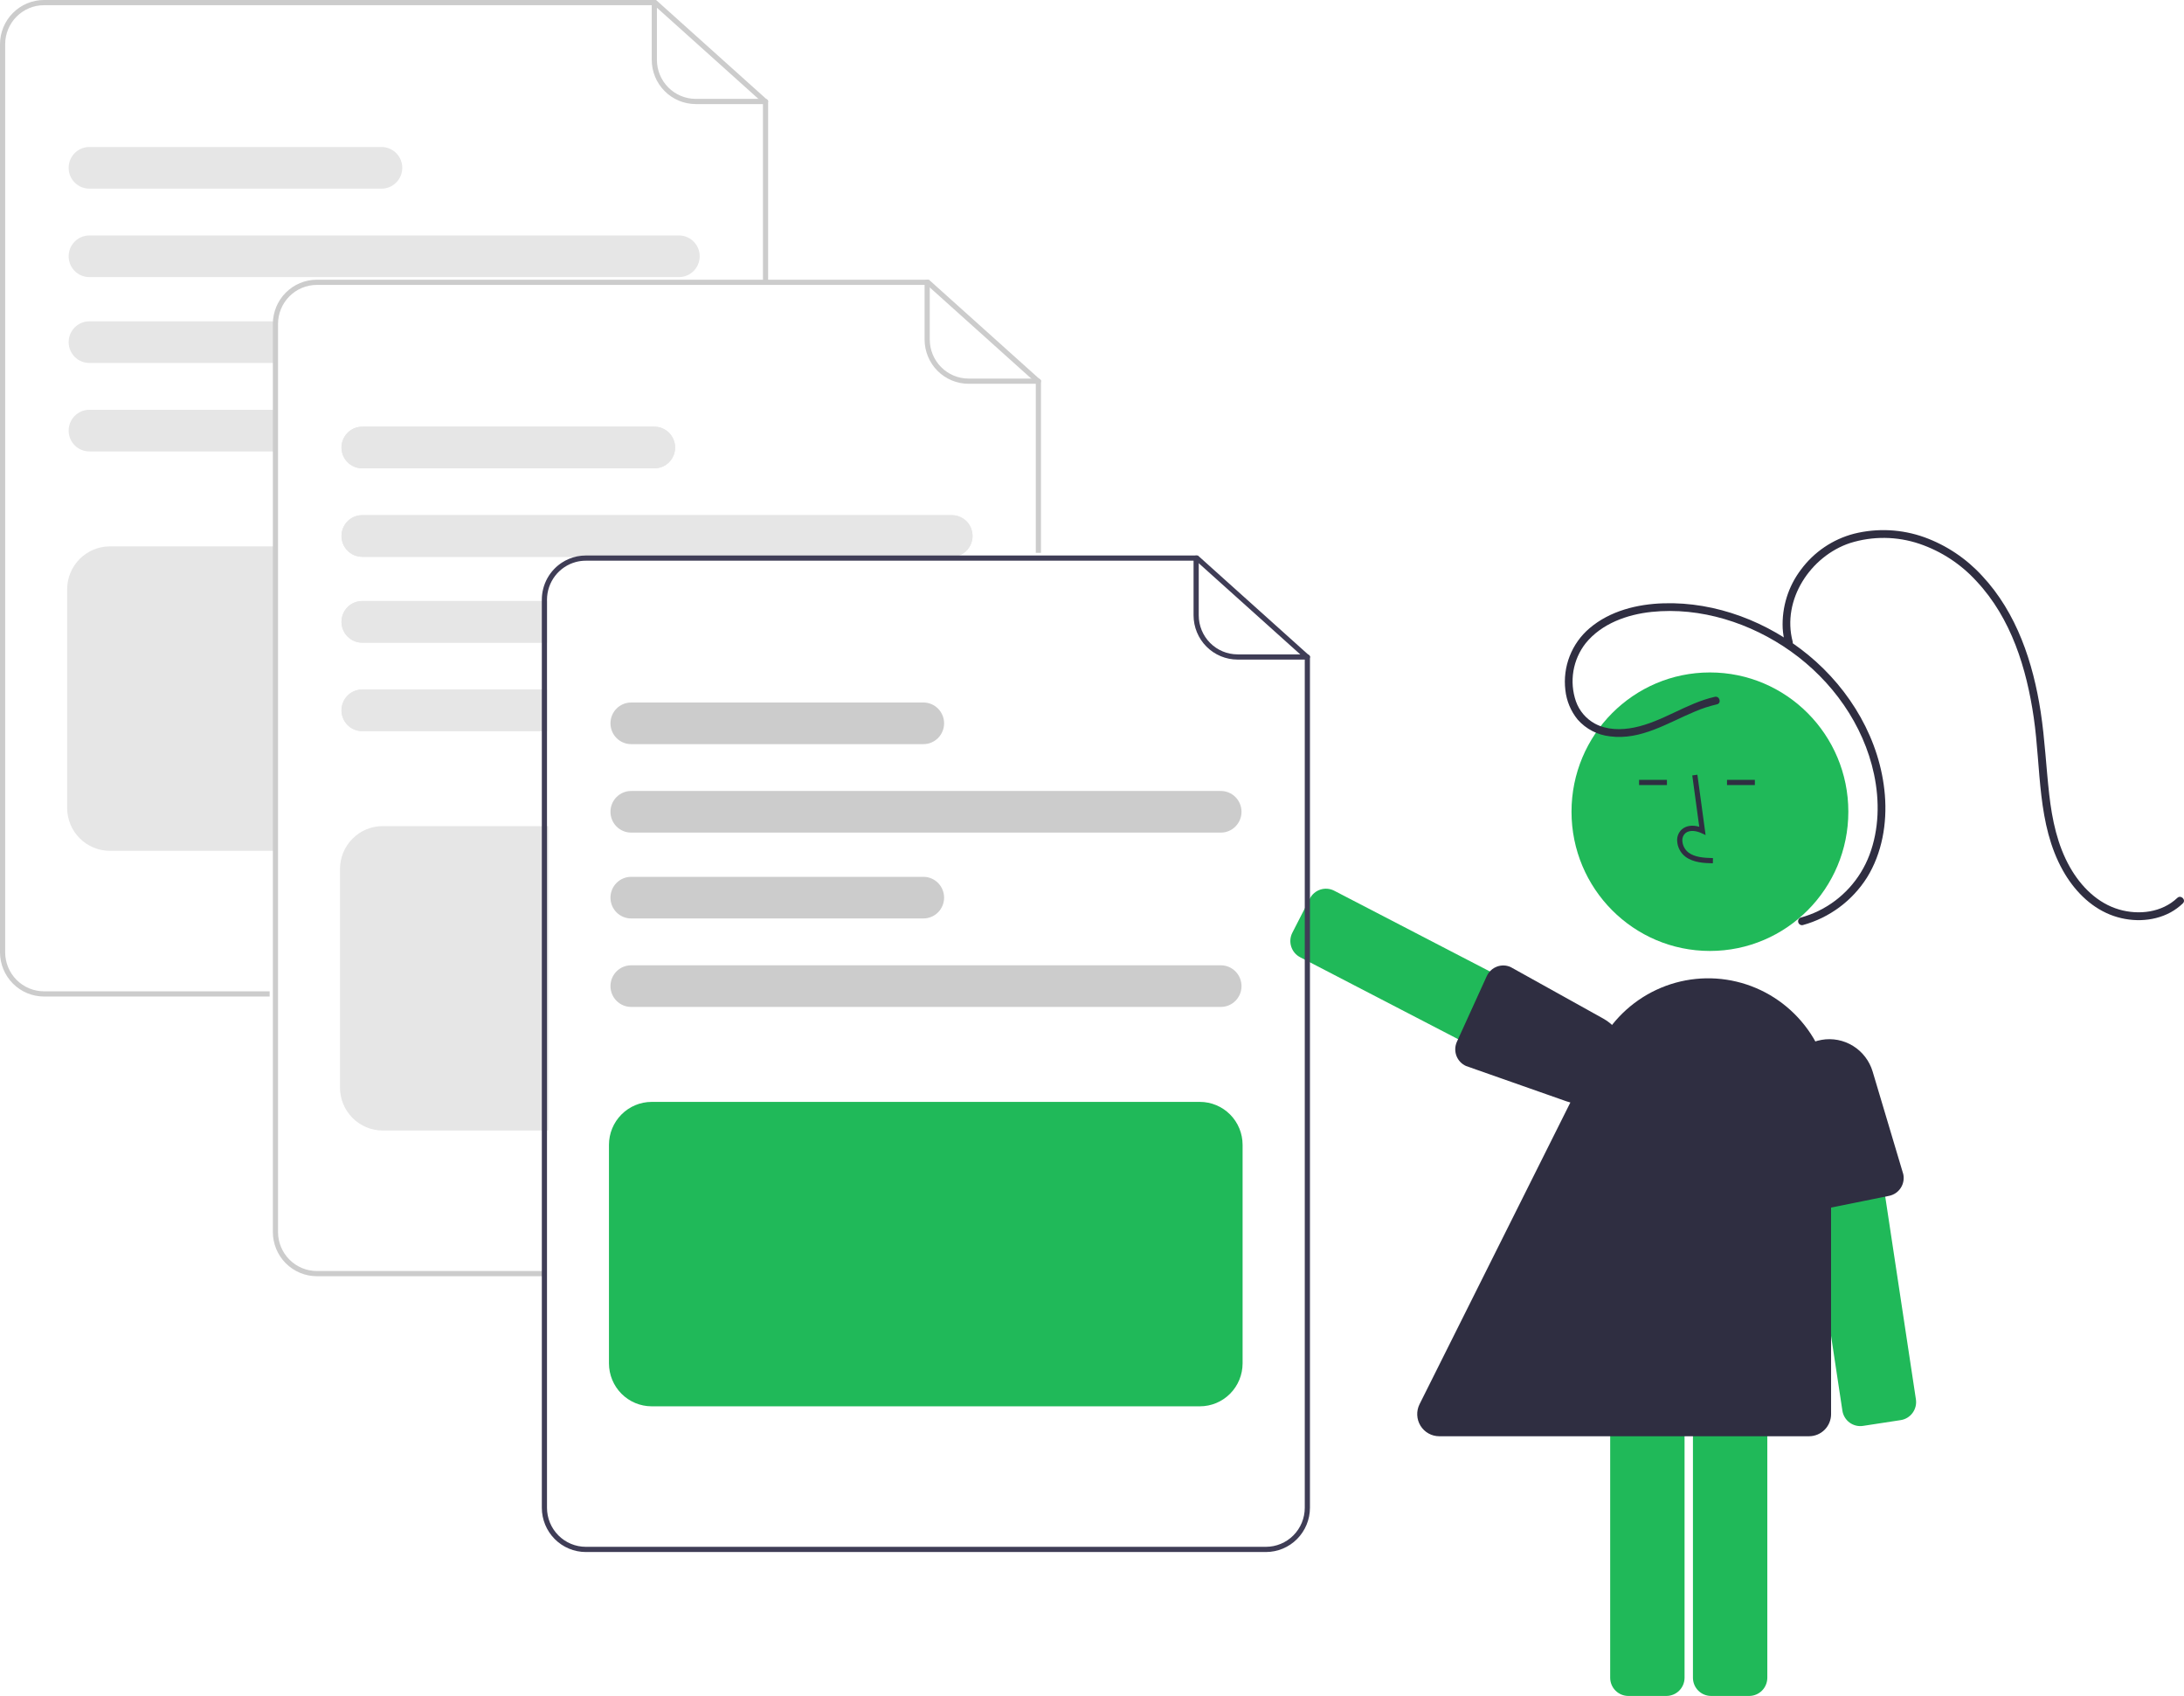 <svg width="237" height="184" viewBox="0 0 237 184" fill="none" xmlns="http://www.w3.org/2000/svg">
<g clip-path="url(#clip0)">
<path d="M171.773 119.768L141.087 103.855C140.624 103.614 140.275 103.199 140.117 102.7C139.958 102.201 140.003 101.659 140.241 101.193L142.139 97.49C142.378 97.024 142.791 96.673 143.287 96.514C143.783 96.354 144.322 96.399 144.785 96.639L175.471 112.552C175.934 112.793 176.283 113.208 176.441 113.707C176.6 114.206 176.555 114.748 176.317 115.214L174.419 118.917C174.301 119.148 174.139 119.353 173.942 119.52C173.745 119.688 173.517 119.815 173.271 119.893C173.076 119.956 172.873 119.988 172.669 119.988C172.357 119.988 172.05 119.912 171.773 119.768Z" fill="#20B959"/>
<path d="M162.417 104.882C162.659 104.787 162.918 104.741 163.178 104.748C163.438 104.755 163.694 104.814 163.931 104.921L173.987 110.514C175.088 111.126 175.912 112.139 176.291 113.345C176.67 114.551 176.574 115.857 176.023 116.993L175.897 116.931L176.023 116.993C175.496 118.079 174.592 118.933 173.481 119.393C172.37 119.853 171.13 119.888 169.995 119.489L159.089 115.655C158.853 115.55 158.64 115.4 158.462 115.212C158.284 115.024 158.144 114.803 158.051 114.561C157.958 114.318 157.913 114.06 157.919 113.801C157.925 113.541 157.982 113.285 158.087 113.048L161.329 105.925C161.386 105.796 161.456 105.674 161.538 105.56C161.76 105.253 162.065 105.018 162.417 104.882Z" fill="#2F2E41"/>
<path d="M185.555 103.173C193.85 103.173 200.575 96.409 200.575 88.065C200.575 79.721 193.85 72.957 185.555 72.957C177.259 72.957 170.535 79.721 170.535 88.065C170.535 96.409 177.259 103.173 185.555 103.173Z" fill="#20B959"/>
<path d="M183.712 182.024V147.299C183.712 146.775 183.919 146.272 184.288 145.902C184.656 145.531 185.155 145.323 185.676 145.323H189.818C190.339 145.323 190.839 145.531 191.207 145.902C191.575 146.272 191.782 146.775 191.783 147.299V182.024C191.782 182.548 191.575 183.05 191.207 183.421C190.839 183.791 190.339 183.999 189.818 184H185.676C185.155 183.999 184.656 183.791 184.288 183.421C183.919 183.05 183.712 182.548 183.712 182.024Z" fill="#20B959"/>
<path d="M174.731 182.024V147.299C174.732 146.775 174.939 146.272 175.307 145.902C175.675 145.531 176.175 145.323 176.696 145.323H180.838C181.359 145.323 181.858 145.531 182.226 145.902C182.595 146.272 182.802 146.775 182.802 147.299V182.024C182.802 182.548 182.595 183.05 182.226 183.421C181.858 183.791 181.359 183.999 180.838 184H176.696C176.175 183.999 175.675 183.791 175.307 183.421C174.939 183.05 174.732 182.548 174.731 182.024Z" fill="#20B959"/>
<path d="M185.871 93.665L185.886 93.1C184.842 93.071 183.921 93.005 183.23 92.497C183.033 92.344 182.872 92.151 182.757 91.931C182.642 91.71 182.575 91.467 182.561 91.218C182.549 91.066 182.572 90.913 182.628 90.772C182.684 90.63 182.772 90.503 182.885 90.401C183.344 90.011 184.083 90.137 184.621 90.386L185.086 90.6L184.195 84.054L183.639 84.13L184.397 89.699C183.665 89.482 182.987 89.576 182.522 89.97C182.344 90.127 182.204 90.323 182.114 90.543C182.023 90.763 181.984 91.001 182 91.238C182.017 91.573 182.106 91.899 182.261 92.195C182.416 92.492 182.634 92.75 182.898 92.953C183.787 93.606 184.942 93.638 185.871 93.665Z" fill="#2F2E41"/>
<path d="M180.889 84.61H177.866V85.175H180.889V84.61Z" fill="#2F2E41"/>
<path d="M190.431 84.61H187.408V85.175H190.431V84.61Z" fill="#2F2E41"/>
<path d="M199.929 153.045L194.734 118.715C194.656 118.197 194.785 117.669 195.094 117.247C195.403 116.825 195.865 116.543 196.38 116.464L200.475 115.837C200.99 115.759 201.515 115.889 201.935 116.2C202.354 116.51 202.634 116.975 202.713 117.493L207.908 151.823C207.986 152.341 207.856 152.869 207.547 153.291C207.239 153.713 206.776 153.995 206.261 154.074L202.166 154.701C201.911 154.74 201.651 154.728 201.4 154.666C201.15 154.604 200.914 154.493 200.706 154.34C200.498 154.186 200.323 153.992 200.189 153.77C200.056 153.548 199.967 153.301 199.929 153.045V153.045Z" fill="#20B959"/>
<path d="M195.914 131.01C195.695 130.868 195.506 130.685 195.359 130.469C195.212 130.253 195.109 130.01 195.056 129.754L193.648 118.283C193.493 117.029 193.824 115.762 194.571 114.745C195.319 113.728 196.426 113.039 197.664 112.82L197.688 112.959L197.664 112.82C198.847 112.611 200.066 112.845 201.089 113.479C202.111 114.113 202.867 115.102 203.213 116.259L206.536 127.389C206.591 127.642 206.595 127.905 206.548 128.16C206.502 128.415 206.406 128.659 206.266 128.877C206.126 129.095 205.944 129.283 205.732 129.431C205.519 129.578 205.28 129.682 205.028 129.737L197.392 131.282C197.256 131.312 197.116 131.327 196.976 131.327C196.599 131.327 196.23 131.216 195.914 131.01Z" fill="#2F2E41"/>
<path d="M196.317 155.824H156.177C155.77 155.824 155.37 155.719 155.014 155.519C154.659 155.32 154.36 155.032 154.146 154.683C153.933 154.335 153.811 153.937 153.794 153.528C153.776 153.119 153.863 152.712 154.046 152.346L173.453 113.528C174.801 110.831 177.015 108.67 179.735 107.395C182.456 106.12 185.525 105.806 188.445 106.503C191.366 107.2 193.967 108.868 195.828 111.236C197.69 113.604 198.702 116.535 198.702 119.554V153.424C198.702 154.06 198.45 154.67 198.003 155.12C197.556 155.57 196.949 155.823 196.317 155.824Z" fill="#2F2E41"/>
<path d="M186.087 75.601C183.012 76.291 180.419 78.307 177.327 78.934C175.918 79.219 174.367 79.208 173.073 78.51C172.115 77.987 171.382 77.127 171.015 76.094C170.651 75.038 170.558 73.907 170.742 72.805C170.927 71.703 171.384 70.665 172.072 69.787C173.807 67.65 176.574 66.666 179.229 66.388C184.542 65.833 189.999 67.594 194.323 70.662C198.788 73.829 202.214 78.585 203.362 83.997C203.977 86.891 203.916 89.968 202.867 92.754C201.859 95.421 199.874 97.597 197.319 98.836C196.71 99.132 196.074 99.37 195.42 99.547C195.316 99.58 195.229 99.653 195.176 99.749C195.124 99.846 195.111 99.959 195.14 100.065C195.169 100.17 195.238 100.261 195.332 100.317C195.426 100.373 195.538 100.39 195.644 100.364C198.516 99.575 200.994 97.74 202.595 95.216C204.24 92.569 204.792 89.329 204.539 86.25C204.049 80.294 200.792 74.82 196.24 71.072C191.867 67.472 186.21 65.281 180.522 65.455C177.669 65.542 174.708 66.271 172.489 68.162C171.533 68.975 170.793 70.014 170.336 71.186C169.878 72.358 169.717 73.626 169.868 74.876C169.995 76.046 170.457 77.153 171.197 78.064C172.102 79.093 173.355 79.744 174.713 79.891C178.076 80.331 180.993 78.414 183.965 77.181C184.724 76.859 185.509 76.604 186.311 76.418C186.84 76.299 186.616 75.482 186.087 75.601Z" fill="#2F2E41"/>
<path d="M194.535 69.616C193.328 65.069 196.479 60.337 200.761 58.917C203.218 58.147 205.854 58.177 208.294 59.001C210.672 59.81 212.808 61.213 214.501 63.078C218.255 67.094 219.918 72.515 220.696 77.86C221.499 83.378 221.046 89.422 223.853 94.437C225.017 96.516 226.745 98.337 228.977 99.232C231.06 100.067 233.554 100.071 235.55 98.986C236.03 98.721 236.474 98.395 236.87 98.016C237.265 97.641 236.669 97.043 236.275 97.417C234.604 99.002 232.114 99.301 229.967 98.679C227.625 98.001 225.822 96.19 224.634 94.105C223.26 91.694 222.688 88.938 222.376 86.204C222.036 83.219 221.904 80.218 221.45 77.246C220.629 71.884 218.857 66.502 215.097 62.479C213.377 60.6 211.233 59.165 208.845 58.295C206.387 57.41 203.724 57.275 201.19 57.906C198.886 58.506 196.856 59.88 195.435 61.799C194.053 63.62 193.351 65.872 193.45 68.161C193.486 68.728 193.577 69.291 193.723 69.841C193.756 69.946 193.828 70.034 193.924 70.086C194.02 70.139 194.132 70.152 194.237 70.123C194.343 70.094 194.433 70.024 194.488 69.93C194.544 69.835 194.561 69.723 194.535 69.616L194.535 69.616Z" fill="#2F2E41"/>
<path d="M29.261 108.117H4.771C3.506 108.115 2.293 107.609 1.399 106.71C0.505 105.81 0.001 104.59 0 103.318V4.799C0.001 3.527 0.505 2.307 1.399 1.407C2.293 0.507 3.506 0.001 4.771 0H71.196L83.354 10.918V30.77H82.793V11.171L70.982 0.565H4.771C3.655 0.566 2.585 1.012 1.796 1.806C1.006 2.6 0.563 3.676 0.561 4.799V103.318C0.563 104.44 1.006 105.517 1.796 106.311C2.585 107.104 3.655 107.551 4.771 107.552H29.261V108.117Z" fill="#CCCCCC"/>
<path d="M83.073 11.292H75.496C74.231 11.29 73.018 10.784 72.124 9.884C71.229 8.985 70.726 7.765 70.725 6.493V0.282C70.725 0.207 70.754 0.136 70.807 0.083C70.859 0.03 70.931 0 71.005 0C71.08 0 71.151 0.03 71.204 0.083C71.256 0.136 71.286 0.207 71.286 0.282V6.493C71.287 7.615 71.731 8.692 72.52 9.485C73.309 10.279 74.38 10.726 75.496 10.727H83.073C83.148 10.727 83.219 10.757 83.272 10.81C83.324 10.863 83.354 10.934 83.354 11.009C83.354 11.084 83.324 11.156 83.272 11.209C83.219 11.262 83.148 11.292 83.073 11.292Z" fill="#CCCCCC"/>
<path d="M73.683 25.547H9.694C9.098 25.547 8.527 25.785 8.106 26.209C7.685 26.632 7.448 27.206 7.448 27.805C7.448 28.404 7.685 28.979 8.106 29.402C8.527 29.826 9.098 30.064 9.694 30.064H73.683C74.278 30.064 74.849 29.826 75.27 29.402C75.691 28.979 75.928 28.404 75.928 27.805C75.928 27.206 75.691 26.632 75.27 26.209C74.849 25.785 74.278 25.547 73.683 25.547Z" fill="#E6E6E6"/>
<path d="M41.407 15.949H9.694C9.098 15.949 8.527 16.187 8.106 16.611C7.685 17.034 7.448 17.609 7.448 18.208C7.448 18.807 7.685 19.381 8.106 19.805C8.527 20.228 9.098 20.466 9.694 20.466H41.407C42.003 20.466 42.574 20.228 42.995 19.805C43.416 19.381 43.653 18.807 43.653 18.208C43.653 17.609 43.416 17.034 42.995 16.611C42.574 16.187 42.003 15.949 41.407 15.949Z" fill="#E6E6E6"/>
<path d="M9.694 44.461C9.098 44.461 8.527 44.699 8.106 45.122C7.685 45.545 7.448 46.12 7.448 46.719C7.448 47.318 7.685 47.892 8.106 48.316C8.527 48.739 9.098 48.977 9.694 48.977H29.749V44.461H9.694Z" fill="#E6E6E6"/>
<path d="M9.694 34.863C9.399 34.863 9.107 34.921 8.835 35.035C8.562 35.148 8.315 35.314 8.106 35.524C7.898 35.734 7.732 35.983 7.619 36.257C7.507 36.531 7.448 36.824 7.448 37.121C7.448 37.418 7.507 37.711 7.619 37.985C7.732 38.259 7.898 38.508 8.106 38.718C8.315 38.928 8.562 39.094 8.835 39.207C9.107 39.321 9.399 39.379 9.694 39.379H29.749V34.863H9.694Z" fill="#E6E6E6"/>
<path d="M29.889 92.309H11.916C10.689 92.307 9.512 91.816 8.643 90.943C7.775 90.07 7.287 88.886 7.286 87.651V63.938C7.287 62.704 7.775 61.52 8.643 60.647C9.512 59.773 10.689 59.282 11.916 59.281H29.889V92.309Z" fill="#E6E6E6"/>
<path d="M58.87 138.463H34.38C33.115 138.461 31.902 137.955 31.008 137.056C30.113 136.156 29.61 134.936 29.609 133.664V35.145C29.61 33.873 30.113 32.653 31.008 31.753C31.902 30.854 33.115 30.348 34.38 30.346H100.805L112.963 41.264V59.986H112.401V41.517L100.591 30.911H34.38C33.264 30.912 32.194 31.358 31.405 32.152C30.615 32.946 30.172 34.022 30.17 35.145V133.664C30.172 134.787 30.615 135.863 31.405 136.657C32.194 137.45 33.264 137.897 34.38 137.898H58.87V138.463Z" fill="#CCCCCC"/>
<path d="M112.682 41.638H105.105C103.84 41.636 102.627 41.13 101.732 40.23C100.838 39.331 100.335 38.111 100.333 36.839V30.628C100.333 30.553 100.363 30.482 100.416 30.429C100.468 30.376 100.54 30.346 100.614 30.346C100.689 30.346 100.76 30.376 100.813 30.429C100.865 30.482 100.895 30.553 100.895 30.628V36.839C100.896 37.961 101.34 39.038 102.129 39.831C102.918 40.625 103.988 41.072 105.105 41.073H112.682C112.757 41.073 112.828 41.103 112.881 41.156C112.933 41.209 112.963 41.281 112.963 41.355C112.963 41.43 112.933 41.502 112.881 41.555C112.828 41.608 112.757 41.638 112.682 41.638Z" fill="#CCCCCC"/>
<path d="M103.291 55.893H39.303C38.707 55.893 38.136 56.131 37.715 56.555C37.294 56.978 37.057 57.553 37.057 58.152C37.057 58.751 37.294 59.325 37.715 59.748C38.136 60.172 38.707 60.41 39.303 60.41H103.291C103.887 60.41 104.458 60.172 104.879 59.748C105.3 59.325 105.537 58.751 105.537 58.152C105.537 57.553 105.3 56.978 104.879 56.555C104.458 56.131 103.887 55.893 103.291 55.893Z" fill="#E6E6E6"/>
<path d="M71.016 46.295H39.303C38.707 46.295 38.136 46.533 37.715 46.957C37.294 47.38 37.057 47.955 37.057 48.554C37.057 49.153 37.294 49.727 37.715 50.151C38.136 50.574 38.707 50.812 39.303 50.812H71.016C71.612 50.812 72.183 50.574 72.604 50.151C73.025 49.727 73.262 49.153 73.262 48.554C73.262 47.955 73.025 47.38 72.604 46.957C72.183 46.533 71.612 46.295 71.016 46.295Z" fill="#E6E6E6"/>
<path d="M103.291 55.893H39.303C38.707 55.893 38.136 56.131 37.715 56.555C37.294 56.978 37.057 57.553 37.057 58.152C37.057 58.751 37.294 59.325 37.715 59.748C38.136 60.172 38.707 60.41 39.303 60.41H103.291C103.887 60.41 104.458 60.172 104.879 59.748C105.3 59.325 105.537 58.751 105.537 58.152C105.537 57.553 105.3 56.978 104.879 56.555C104.458 56.131 103.887 55.893 103.291 55.893Z" fill="#E6E6E6"/>
<path d="M71.016 46.295H39.303C38.707 46.295 38.136 46.533 37.715 46.957C37.294 47.38 37.057 47.955 37.057 48.554C37.057 49.153 37.294 49.727 37.715 50.151C38.136 50.574 38.707 50.812 39.303 50.812H71.016C71.612 50.812 72.183 50.574 72.604 50.151C73.025 49.727 73.262 49.153 73.262 48.554C73.262 47.955 73.025 47.38 72.604 46.957C72.183 46.533 71.612 46.295 71.016 46.295Z" fill="#E6E6E6"/>
<path d="M39.303 74.807C38.707 74.807 38.136 75.045 37.715 75.468C37.294 75.892 37.057 76.466 37.057 77.065C37.057 77.664 37.294 78.238 37.715 78.662C38.136 79.085 38.707 79.323 39.303 79.323H59.358V74.807H39.303Z" fill="#E6E6E6"/>
<path d="M39.303 65.209C38.707 65.209 38.136 65.447 37.715 65.87C37.294 66.294 37.057 66.868 37.057 67.467C37.057 68.066 37.294 68.64 37.715 69.064C38.136 69.487 38.707 69.725 39.303 69.725H59.358V65.209H39.303Z" fill="#E6E6E6"/>
<path d="M39.303 74.807C38.707 74.807 38.136 75.045 37.715 75.468C37.294 75.892 37.057 76.466 37.057 77.065C37.057 77.664 37.294 78.238 37.715 78.662C38.136 79.085 38.707 79.323 39.303 79.323H59.358V74.807H39.303Z" fill="#E6E6E6"/>
<path d="M39.303 65.209C38.707 65.209 38.136 65.447 37.715 65.87C37.294 66.294 37.057 66.868 37.057 67.467C37.057 68.066 37.294 68.64 37.715 69.064C38.136 69.487 38.707 69.725 39.303 69.725H59.358V65.209H39.303Z" fill="#E6E6E6"/>
<path d="M59.498 122.655H41.526C40.298 122.653 39.121 122.162 38.253 121.289C37.385 120.416 36.896 119.232 36.895 117.997V94.285C36.896 93.05 37.385 91.866 38.253 90.993C39.121 90.119 40.298 89.628 41.526 89.627H59.498V122.655Z" fill="#E6E6E6"/>
<path d="M61.081 60.974C60.384 61.403 59.807 62.004 59.407 62.721C59.007 63.438 58.797 64.246 58.797 65.068V65.773H59.358V65.068C59.359 64.134 59.667 63.227 60.232 62.487C60.798 61.747 61.591 61.215 62.487 60.974H61.081ZM129.993 60.269H63.568C62.303 60.27 61.09 60.776 60.196 61.676C59.301 62.576 58.798 63.795 58.797 65.068V163.587C58.799 164.859 59.302 166.078 60.196 166.978C61.091 167.878 62.303 168.384 63.568 168.386H137.38C138.645 168.384 139.857 167.878 140.751 166.978C141.646 166.078 142.149 164.859 142.151 163.587V71.188L129.993 60.269ZM141.589 163.587C141.588 164.709 141.144 165.785 140.355 166.579C139.566 167.373 138.496 167.82 137.38 167.821H63.568C62.452 167.82 61.382 167.373 60.593 166.579C59.803 165.785 59.359 164.709 59.358 163.587V65.068C59.359 64.134 59.667 63.227 60.232 62.487C60.798 61.747 61.591 61.215 62.487 60.974C62.84 60.88 63.203 60.833 63.568 60.833H129.78L141.589 71.439V163.587ZM61.081 60.974C60.384 61.403 59.807 62.004 59.407 62.721C59.007 63.438 58.797 64.246 58.797 65.068V65.773H59.358V65.068C59.359 64.134 59.667 63.227 60.232 62.487C60.798 61.747 61.591 61.215 62.487 60.974H61.081Z" fill="#3F3D56"/>
<path d="M141.87 71.56H134.292C133.027 71.559 131.815 71.053 130.92 70.153C130.026 69.254 129.523 68.034 129.521 66.761V60.551C129.521 60.476 129.551 60.404 129.603 60.352C129.656 60.298 129.727 60.269 129.802 60.269C129.876 60.269 129.948 60.298 130 60.352C130.053 60.404 130.083 60.476 130.083 60.551V66.761C130.084 67.884 130.528 68.96 131.317 69.754C132.106 70.548 133.176 70.995 134.292 70.996H141.87C141.944 70.996 142.016 71.025 142.068 71.079C142.121 71.131 142.151 71.203 142.151 71.278C142.151 71.353 142.121 71.425 142.068 71.478C142.016 71.531 141.944 71.56 141.87 71.56Z" fill="#3F3D56"/>
<path d="M132.48 90.332H68.491C67.895 90.332 67.324 90.095 66.903 89.671C66.482 89.248 66.246 88.673 66.246 88.074C66.246 87.475 66.482 86.901 66.903 86.477C67.324 86.054 67.895 85.816 68.491 85.816H132.48C133.075 85.816 133.646 86.054 134.067 86.477C134.488 86.901 134.725 87.475 134.725 88.074C134.725 88.673 134.488 89.248 134.067 89.671C133.646 90.095 133.075 90.332 132.48 90.332Z" fill="#CCCCCC"/>
<path d="M100.205 80.735H68.491C67.895 80.735 67.324 80.497 66.903 80.073C66.482 79.65 66.246 79.075 66.246 78.476C66.246 77.877 66.482 77.303 66.903 76.879C67.324 76.456 67.895 76.218 68.491 76.218H100.205C100.8 76.218 101.371 76.456 101.792 76.879C102.213 77.303 102.45 77.877 102.45 78.476C102.45 79.075 102.213 79.65 101.792 80.073C101.371 80.497 100.8 80.735 100.205 80.735Z" fill="#CCCCCC"/>
<path d="M132.48 109.246H68.491C67.895 109.246 67.324 109.008 66.903 108.585C66.482 108.161 66.246 107.587 66.246 106.988C66.246 106.389 66.482 105.814 66.903 105.391C67.324 104.967 67.895 104.729 68.491 104.729H132.48C133.075 104.729 133.646 104.967 134.067 105.391C134.488 105.814 134.725 106.389 134.725 106.988C134.725 107.587 134.488 108.161 134.067 108.585C133.646 109.008 133.075 109.246 132.48 109.246Z" fill="#CCCCCC"/>
<path d="M100.205 99.648H68.491C67.895 99.648 67.324 99.41 66.903 98.987C66.482 98.563 66.246 97.989 66.246 97.39C66.246 96.791 66.482 96.216 66.903 95.793C67.324 95.369 67.895 95.132 68.491 95.132H100.205C100.8 95.132 101.371 95.369 101.792 95.793C102.213 96.216 102.45 96.791 102.45 97.39C102.45 97.989 102.213 98.563 101.792 98.987C101.371 99.41 100.8 99.648 100.205 99.648Z" fill="#CCCCCC"/>
<path d="M130.211 152.577H70.713C69.485 152.576 68.308 152.085 67.44 151.212C66.572 150.338 66.084 149.154 66.082 147.92V124.207C66.084 122.972 66.572 121.788 67.44 120.915C68.308 120.042 69.485 119.551 70.713 119.549H130.211C131.439 119.551 132.616 120.042 133.484 120.915C134.353 121.788 134.841 122.972 134.842 124.207V147.92C134.841 149.154 134.353 150.338 133.484 151.212C132.616 152.085 131.439 152.576 130.211 152.577Z" fill="#20B959"/>
</g>
<defs>
<clipPath id="clip0">
<rect width="237" height="184" fill="white"/>
</clipPath>
</defs>
</svg>
